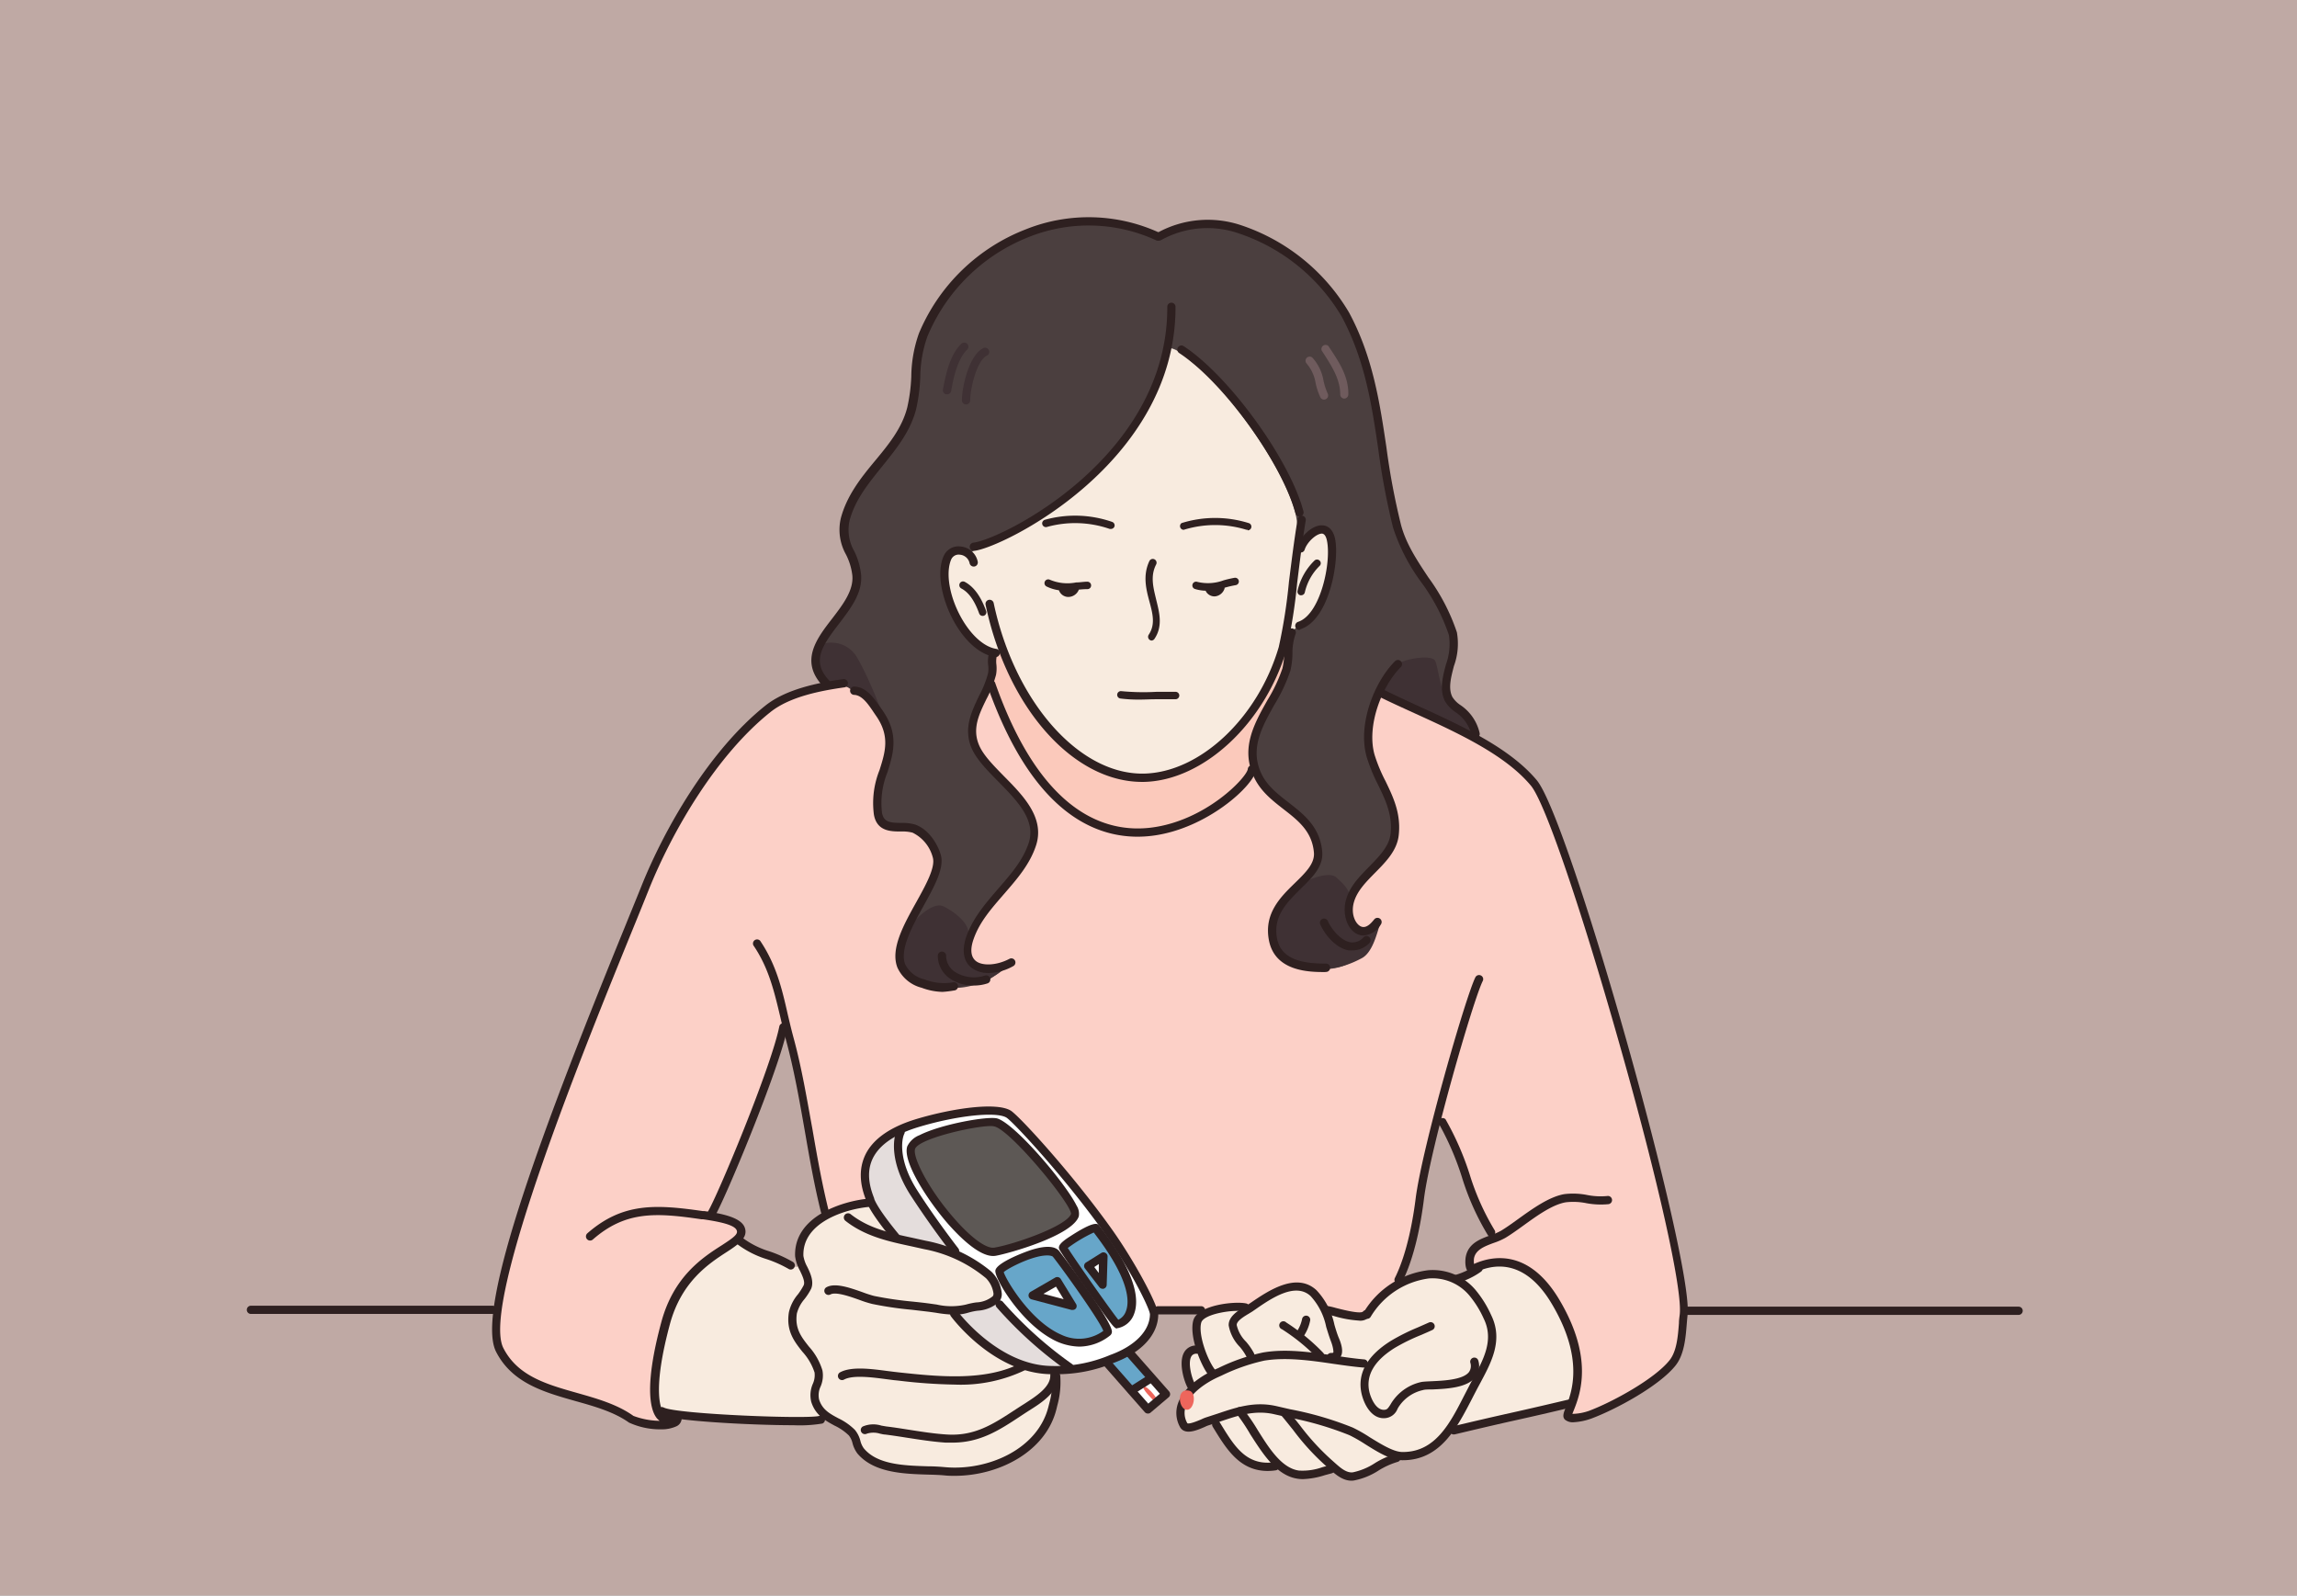 <svg id="Layer_1" data-name="Layer 1" xmlns="http://www.w3.org/2000/svg" viewBox="0 0 340.43 236.48"><rect x="0" y="0" width="340.43" height="236.48" fill="#808080" stroke="none"/><defs><style>.cls-1{opacity:0.51;}.cls-2{fill:#fcd0c7;}.cls-10,.cls-11,.cls-2,.cls-3,.cls-4,.cls-5,.cls-6,.cls-7,.cls-8,.cls-9{fill-rule:evenodd;}.cls-3{fill:#fbc9bb;}.cls-4{fill:#f8ebdf;}.cls-5{fill:#4b3f3f;}.cls-13,.cls-6{fill:#3f3134;}.cls-7{fill:#fff;}.cls-8{fill:#e4dddc;}.cls-9{fill:#67a6c9;}.cls-10{fill:#ee665c;}.cls-11{fill:#5d5855;}.cls-12{fill:#2e2020;}.cls-14{fill:#6f5b5d;}</style></defs><g class="cls-1"><path class="cls-2" d="M-19.74-8.23H347.34V236.48H-19.74Z"/></g><path class="cls-3" d="M132.66,183.58a20.71,20.71,0,0,1-3.25-1c-.89-.3-3.58-.93-4-2s2.84-2.15,3.61-2.18c.38,0,1.64,2.47,2,2.87S133,183.64,132.66,183.58Z"/><path class="cls-2" d="M97.77,127.29c3.17-8,10.5-17.68,16.39-22.32,2.09-1.66,4.83-2.69,9.06-3.44,14.2-2.51,26.85-10.18,44.36-10.18,12.7,0,25.71,6.3,37.25,11.36,10.32,4.53,20.6,10.35,22.92,14,4.1,6.5,13,39.23,14.67,44.42.92,2.93,2.91,10.71,4.72,19,1,4.42,2.32,9,2.46,13s-.35,6.42-1.85,9.08c-.67,1.19-5.19,4.17-8.81,6.06a17.3,17.3,0,0,1-5.51,2.07c-.62,0-1.7-.29-.67-2.4,3.31-6.79-13.92-19.72-14.6-19.64s-.67-2.06.49-3.34c1-1.07,3.17-1.31,2.86-1.61-2.39-2.32-3.6-8.22-6-13.38-1.2-2.63-2.33-4-2.56-3.73-1.17,1.19-1.81,7.93-2.86,13.77a70.91,70.91,0,0,1-2.32,9.17,9.69,9.69,0,0,1-4.67,5.83c-2.94,1.34-10-1.57-10-1.57s-68,6.7-70.66-13.54c-.29-2.18-5.22-27.06-6.2-27.61-.67-.37-1.48,5.34-3.06,9.19-3.39,8.24-8.17,18.74-7.54,18.85,5.73.94,4.48,3.33,3.83,3.58-5.06,1.92-7.59,21.15-8.83,26.29-.28,1.17-5.85,1.42-6.77.6-2.22-2-7.06-3.34-8.59-3.81-4.83-1.49-8.44-2.38-10.9-6.1-2.81-4.26,2.29-20.76,8.37-36.93C88.91,147.56,96.08,131.54,97.77,127.29Z"/><path class="cls-2" d="M87.33,182.91c1.48-2.69,9.6-9.4,14-15.73s10.7-27.29,10.7-27.29a5.05,5.05,0,0,1,1.69,2.39c.41,1.46,1.3,3.95,1.72,5.71s.85,2.73.56,4.42a108.12,108.12,0,0,1-3.71,11.13c-.93,2.25-4.21,9.43-4.64,11.28s-1.48,5.81-2.7,5.54a66.07,66.07,0,0,0-7.46-1,24.13,24.13,0,0,0-6,1.25C90.34,181.09,85.84,185.6,87.33,182.91Z"/><path class="cls-2" d="M213.16,165.58s2.26-8.47,3-11.36,3-9.34,3-9.34a60.83,60.83,0,0,0,2.66,9.43c1.83,4.89,3.21,13.21,10.88,19.68,3.35,2.83,7.16,4.19,5.43,4a33.34,33.34,0,0,0-6.05-.3c-1.27.17-3.24,1.53-5,2.53s-3.77,2.63-4.81,3-1.51-.89-2.31-2.3a37.24,37.24,0,0,1-2.54-6.56,24.22,24.22,0,0,0-2-5.12C214.59,167.69,213.16,165.58,213.16,165.58Z"/><path class="cls-4" d="M97.11,207.89a34.07,34.07,0,0,1,2.83-14.75c2-4.3,4.68-6.82,6.89-7.95.74-.38,1.81-1.39,2.27-1.21,1.34.54,6.42,2.51,7.28,3.07,2,1.33,2.26.52,2.07-.43-.46-2.33,1-4.66,3.64-6.37a14.63,14.63,0,0,1,6.6-2.24c.95,0,.8.7,1.26,1.5a12.48,12.48,0,0,0,3.14,3.85c1.52,1.08,3.45,1.06,5.54,1.54a21.78,21.78,0,0,1,5.2,2.09c2.66,1.46,3.91,3,4.22,4.94.15.94-1.76,1.61-3.53,1.82-1.54.18-3-.12-3,.71,0,1.51,4.66,5.44,8.9,7.42,2.39,1.12,5,.37,5.73,1.29,1.23,1.48-.66,7.49-1.71,8.92a16.59,16.59,0,0,1-7.15,5.19c-3.88,1.18-7.24.71-9.63.7-3.81,0-8.69-1.48-9.23-2-1.86-1.78-1.61-2.9-2.32-3.73a7.37,7.37,0,0,0-4-2.06c-4.17,1.05-19.07,0-20.31-.21C99.28,209.59,97.27,209.38,97.11,207.89Z"/><path class="cls-4" d="M176.53,205.39c-.83-1.73-1.11-3.73-.57-4.88.42-.91,2.75.12,1.9-.89s-.46-3.05-.25-4c.12-.51,2.17-1.43,4.07-1.74,1.6-.26,3.07.08,3.39-.16,1.41-1,5.35-3.41,7.6-3.14,2.57.31,3.41,3.36,3.82,3.5a17.23,17.23,0,0,0,5.34.73c1.36,0,1.23-.78,1.79-1.69a15.56,15.56,0,0,1,2.65-2.58c1.17-1,4.54-1.45,5.55-1.72,2.69-.74,3.66.94,4.57.56s1.89-1.47,3-1.77c1.93-.52,5.22-1,7.46.84,4.06,3.29,6.78,10.3,6.78,11.24,0,1.24.52,7.42-.73,8.14s-3.64.91-5.83,1.37c-3.75.79-7.88,1.74-11.33,2.76-1.46.44-2.41,1.77-3.43,2.42a9,9,0,0,1-5.08,1.63c-.9,0-3.85,2.28-6.53,2.74-1.32.22-2.86-1.47-3.49-1.21a9.45,9.45,0,0,1-4.47.85c-1.62-.21-3.18-1.35-3.53-1.31-1.49.18-3.74.43-5.45-1.14-1.5-1.38-2.81-5.14-4.1-5.53-.76-.24-3.27,1.6-3.83,1.28-1-.53-1.28-1.89-.82-3.3S176.65,205.64,176.53,205.39Z"/><path class="cls-5" d="M134.92,61.19a30.76,30.76,0,0,0,.74-4.3c.19-2.68.13-5.68.87-7a42.09,42.09,0,0,1,4.8-7.37,28.77,28.77,0,0,1,13.9-9,26.68,26.68,0,0,1,11.64-.2c1.81.37,3.16,1.68,5,1.68,1.6,0,2.3-1,3.77-1.4a18.53,18.53,0,0,1,6.69-.06c4.71.72,9.89,4.34,13.24,7.76,6,6.1,8.58,18.09,9.51,26.37a56.46,56.46,0,0,0,2.18,11,31.53,31.53,0,0,0,1.55,3.56c1.91,4.2,5.78,8.91,6.64,11.42.66,1.9-.63,5.19-.89,7.61-.15,1.46,0,2.7.48,3a8.08,8.08,0,0,1,3.06,3.12c.23.54.7,1,.32,1.74-.15.28-1.47-.73-3.38-1.7-4-2-10.14-5.08-10.59-4.5-1.06,1.36-1.59,4.19-1.57,6.44a10.7,10.7,0,0,0,1.07,4.89c1.71,3.11,3.3,5.83,2.81,9.66-.29,2.31-2.54,4.27-4.33,6.24a9.89,9.89,0,0,0-2.36,3.86c-.44,1.73.23,3.46,1.32,4s2.92-1.54,2.81-1.21c-1.53,4.61-3.88,6.66-7.75,6.84a8.71,8.71,0,0,1-6.75-2,6.23,6.23,0,0,1-.23-6.77c1-1.88,3.59-3.91,5-6a4.26,4.26,0,0,0,.94-2.91,9.27,9.27,0,0,0-2.06-4.07c-1.78-2.1-4.19-3.28-6-5.46a8.6,8.6,0,0,1-1.67-5.53c.25-3.06,4.26-10,4.53-10.45,1.28-2.1,1.1-5.79.44-6.5-14.75-16-44.64-2.31-43.5,2.74a8.87,8.87,0,0,1-.75,5.08c-.75,1.52-2.32,5.37-2.39,7a7.87,7.87,0,0,0,1.72,3.86c2.53,2.13,5,5.6,6,6.5,3.32,3,.67,8.16-.5,9.8-2.3,3.22-5.16,5.72-6.81,8.46-.85,1.4-1.49,5.44.36,5.89,3.33.81,5.87-1.46,4.93-.49-2.5,2.59-6.35,3.9-8.85,3.56-.85-.12-5.94.37-7.19-3.63-.72-2.32.46-5,2.12-7.66,1.54-2.49,3.55-4.9,3.16-8.06-.28-2.34-2.75-4.3-4.2-4.12-.44,0-3.57.6-4.48-2-1.11-3.2,1.94-7.54,1.52-11.54-.34-3.36-4.21-6.68-4.48-6.84-2-1.21-3.54-.68-4.66-1.31-.68-.38-2.5-2-1.84-4.1.77-2.41,2.56-4.19,4.09-6.25a22.21,22.21,0,0,0,2.09-3.69c.53-2.72-1.36-5.86-1.91-8.21-.26-1.11.52-4,2.41-7,1.73-2.72,3.29-3.83,4.9-6A23.63,23.63,0,0,0,134.92,61.19Z"/><path class="cls-6" d="M121.59,95.54A4.43,4.43,0,0,1,127,97.39a41.76,41.76,0,0,1,1.88,3.75c1.24,2.72,2.16,5.25,1.47,4.44a13.38,13.38,0,0,0-3.61-3.09c-.9-.34-1.16-1-2.4-.9a2.34,2.34,0,0,1-2.62-1.28C121.12,99.19,120.35,96.14,121.59,95.54Z"/><path class="cls-6" d="M149.58,143a37.15,37.15,0,0,1-3.2,2.29,21.18,21.18,0,0,1-5.46,1.11,10.7,10.7,0,0,1-4.46-.79c-1.13-.66-2.06-.66-2.56-2a6,6,0,0,1-.08-4.7c.77-1.68,4.17-5.54,6.07-4.56s3.7,2.56,3.64,4-.34,3.24.22,3.82,1,1.56,2.74,1.35S149.58,143,149.58,143Z"/><path class="cls-6" d="M204.31,102.63a33.32,33.32,0,0,1,2.8-4.16c.85-.81,5.18-1.55,5.61-.5s.71,4,1.55,5.18a14,14,0,0,0,2.35,2.57,6.76,6.76,0,0,1,1.86,2.4c.5,1,.49,1.79-.71.86s-4.39-2-5.79-3a28.11,28.11,0,0,0-4.47-2C206.59,103.53,204.31,102.63,204.31,102.63Z"/><path class="cls-6" d="M196.34,143.47a18.78,18.78,0,0,1-3.15-.25c-1.06-.25-2.94-.58-3.59-2.14a9.63,9.63,0,0,1-1.11-2.45,8.27,8.27,0,0,1,.64-3.71c.29-.83,1.7-2.07,2.86-3.26s4.93-2.61,6-1.67,2.22,2,2.14,3.48-.76,2.57.47,3.48,1.42,1.41,2.25.8,2-1.74,1.6-.55-1.05,4-2.65,4.82C198.33,143.87,196.34,143.47,196.34,143.47Z"/><path class="cls-4" d="M139.82,85.4c0-1.67.88-4.74,3.28-3.67,1.23.55,1.09-.52,2.9-1.31a42.45,42.45,0,0,0,6.4-2.93c3.42-1.89,8.29-5,10.7-8.26,2.83-3.76,6-7.76,7.6-11.25s1.82-6.47,2.3-6.45c1.65.08,2.83,1.52,4.19,2.56,4.24,3.2,12.94,14.64,14.81,22a15.19,15.19,0,0,1,.34,4.1c0,1.25,3.22-1.93,4-1.77,1.05.21,1.18,1.95,1.18,4.12,0,3.81-1.6,8-5,10.25-.76.49-1.44.79-1.77,3-.06.4.69,1.52.18,3.08-1,2.93-4,6.95-4.93,10.4-.63,2.38-.22,4.42-.5,5-.87,2-3.31,4.29-5.88,5.82a25.94,25.94,0,0,1-10.46,3.39,18.63,18.63,0,0,1-11.22-4c-4.3-3.49-7.7-9.46-9.6-14.37-.37-1-1.59-2.63-1.5-3.6a19.68,19.68,0,0,1,.49-2.6c.24-1,0-2.25-.41-2.41C142.19,94.88,139.82,89.45,139.82,85.4Z"/><path class="cls-3" d="M146.73,101.24a15.4,15.4,0,0,0,.44-2.95,8.92,8.92,0,0,1,.09-1.87l1.43,0s.9,2.41,1.57,3.67,2.14,3.71,3.39,5.63a16.18,16.18,0,0,0,4.11,4.74c2.15,1.69,3.49,2.86,5.77,3.62s4.74,1.47,6.57,1.16a30.2,30.2,0,0,0,6.17-1.84,23,23,0,0,0,5.18-3.57,44.54,44.54,0,0,0,4.88-5.63,22.51,22.51,0,0,0,3.26-5.9c.8-2.37,1.47-4.83,1.47-3.44a18.7,18.7,0,0,1-.71,4.87,46.48,46.48,0,0,1-2.46,5,17,17,0,0,0-1.7,4.21,11.55,11.55,0,0,0-.49,4,4,4,0,0,1-1.25,3.09,27.77,27.77,0,0,1-5.77,4.65,38.81,38.81,0,0,1-5.76,2.36,15.94,15.94,0,0,1-6,.5c-1.48-.27-5.46-1.52-6.84-2.55s-4.52-3.44-5.68-5.14a44.31,44.31,0,0,1-3.89-6.21c-1-2.19-2.5-5-2.86-6.17A12.78,12.78,0,0,0,146.73,101.24Z"/><path class="cls-7" d="M141.75,186s-3.54-5.1-5-7.38-2.62-3.78-3.19-5.73-.85-3.38-.31-4.58,1.84-1.43,2.72-1.72a58.22,58.22,0,0,1,6.63-1.92,29,29,0,0,1,5.82,0c1.18.13,1.69.52,2.76,1.78s4.91,5.48,7,8,5.81,6.89,7.44,9.71,4.31,7.69,4.86,9a4.23,4.23,0,0,1-.16,4,9.71,9.71,0,0,1-3.44,3.17,26.61,26.61,0,0,1-5.52,2.08c-1.26.26-2.06.88-3.43-.22s-3.81-3-5.82-4.9-4.54-4.67-4.54-4.67.8-.26.35-1.31-.6-2-1.42-2.75a15.73,15.73,0,0,0-2.38-1.48A11.66,11.66,0,0,0,141.75,186Z"/><path class="cls-8" d="M133,183.56A26,26,0,0,1,130,179.8a15.89,15.89,0,0,1-2-4.62c-.09-1.05-.3-2.78.43-3.82a23.83,23.83,0,0,1,2.56-2.62c1.06-1.13,3.24-2.28,2.7-1.44a7.66,7.66,0,0,0-.64,3.27,8.68,8.68,0,0,0,.72,3.29,34.63,34.63,0,0,0,2.17,3.87c1,1.44,5.92,8.25,5.92,8.25s-2.27-1-3.49-1.32S133,183.56,133,183.56Z"/><path class="cls-8" d="M141.5,194.41l3.46-.88c1-.26,2-1.26,2.92-.4s2.38,2.66,3.58,3.69,2.31,2.36,3.76,3.43,4.31,2.5,3.47,2.55-1.36.12-2.88.16a11.58,11.58,0,0,1-4.25-.58,20.1,20.1,0,0,1-3.73-1.95,31.56,31.56,0,0,1-4.5-3.61A25.77,25.77,0,0,1,141.5,194.41Z"/><path class="cls-9" d="M164.26,197.44a5,5,0,0,1-1.73,1,6.84,6.84,0,0,1-3.8.43,7.18,7.18,0,0,1-3.82-1.7,20.13,20.13,0,0,1-3.8-3.87,35.47,35.47,0,0,1-2.4-3.62c-.56-1.16-.43-1.72.43-2.18a32.38,32.38,0,0,1,4.76-2c1.14-.27,1.83-.52,2.56.07a7.1,7.1,0,0,1,1.89,2.53,37.68,37.68,0,0,0,3.11,4.29A27.7,27.7,0,0,1,164.26,197.44Z"/><path class="cls-9" d="M165.59,196.48s-4.63-6.17-5.49-7.39-2.62-4.31-2.62-4.31a7.1,7.1,0,0,1,1.71-1.28c.83-.37,3-1.62,3-1.62a5.17,5.17,0,0,1,1.51,1.63,26.6,26.6,0,0,1,2.65,4.26,22.38,22.38,0,0,1,1.29,3.39c.26,1.3.62,2.09.15,3A11.53,11.53,0,0,1,165.59,196.48Z"/><path class="cls-7" d="M153.35,192l3.4-2.23,2.27,3.77Z"/><path class="cls-7" d="M163.36,190.45l-2.29-3.07,2.55-1.41Z"/><path class="cls-9" d="M167.3,205.48l-3.5-3.77,3.37-1.61,3.53,4L168.09,206Z"/><path class="cls-7" d="M170,208.88l-2.32-2.82,2.8-1.95,2.3,2.49Z"/><path class="cls-10" d="M171,207.63c-.12-.23-2-1.93-1.44-2.15.32-.14,2,1.62,1.94,2.13C171.43,207.85,171,207.81,171,207.63Z"/><path class="cls-11" d="M147.18,185.52a6.05,6.05,0,0,1-2.61-1.11,20.19,20.19,0,0,1-3.76-3.61,36.14,36.14,0,0,1-3.76-5.26c-.85-1.66-1.86-3.06-2-4.41s.1-1.81,1.41-2.36,4.56-1.46,6.06-2a26.51,26.51,0,0,1,4.77-.7A22.67,22.67,0,0,1,150,168c1,.85,2.75,3.31,4.21,4.81a40.8,40.8,0,0,1,3.91,5c.8,1.2,1.8,2.5,1,2.95s-2.51,1.61-3.76,2.16a53.31,53.31,0,0,1-5,2Z"/><path class="cls-12" d="M170.7,94.93a.54.54,0,0,1-.31-.1.56.56,0,0,1-.14-.77c1-1.5.6-3.08.1-4.92s-1-3.89,0-6a.55.55,0,0,1,1,.51c-.89,1.72-.43,3.41,0,5.2s1.06,3.9-.25,5.83A.57.57,0,0,1,170.7,94.93Z"/><path class="cls-12" d="M169.27,115.88c-10.25,0-20-11-23.2-26.26a.61.61,0,0,1,.47-.72.62.62,0,0,1,.73.47c3.06,14.48,12.49,25.28,22,25.28h.25c8.31-.16,16.91-8.23,20-18.76a79.69,79.69,0,0,0,1.51-9.66c.39-3.09.78-6.27,1.28-9.25a.61.61,0,1,1,1.2.2c-.49,2.95-.88,6.13-1.26,9.2a78.4,78.4,0,0,1-1.56,9.86c-3.25,11-12.35,19.46-21.17,19.64Z"/><path class="cls-12" d="M164.64,78.39l-.17,0a15.64,15.64,0,0,0-9.32-.29.55.55,0,0,1-.28-1.07,16.74,16.74,0,0,1,9.94.31.55.55,0,0,1,.36.69A.56.56,0,0,1,164.64,78.39Z"/><path class="cls-12" d="M184.91,78.52l-.16,0a15.76,15.76,0,0,0-9.32,0,.55.55,0,0,1-.31-1,16.69,16.69,0,0,1,9.94,0,.55.55,0,0,1-.15,1.08Z"/><path class="cls-13" d="M140.35,58.44h-.11a.61.61,0,0,1-.49-.71c.47-2.6,1.12-5.22,2.72-6.78a.62.62,0,0,1,.87,0,.6.6,0,0,1,0,.86c-1.54,1.51-2.08,4.51-2.37,6.13A.61.61,0,0,1,140.35,58.44Z"/><path class="cls-13" d="M143.17,59.94h0a.63.63,0,0,1-.61-.62c0-1.83,1-6.66,3.18-7.73a.61.61,0,0,1,.81.29.62.62,0,0,1-.28.82c-1.48.71-2.46,4.76-2.48,6.63A.62.62,0,0,1,143.17,59.94Z"/><path class="cls-14" d="M196.23,59.22a.6.6,0,0,1-.55-.35,9.85,9.85,0,0,1-.7-2.11,5.83,5.83,0,0,0-1.32-2.87.61.61,0,0,1,.88-.85,6.75,6.75,0,0,1,1.62,3.42,9.86,9.86,0,0,0,.62,1.88.61.61,0,0,1-.29.82A.58.58,0,0,1,196.23,59.22Z"/><path class="cls-14" d="M199.24,59.07h0a.61.61,0,0,1-.61-.62c0-2.22-1.22-4.12-2.42-6l-.32-.49a.61.61,0,0,1,1-.66l.32.48c1.3,2,2.65,4,2.62,6.65A.62.62,0,0,1,199.24,59.07Z"/><path class="cls-12" d="M192.57,93.36a.61.61,0,0,1-.58-.42.62.62,0,0,1,.39-.78c3.33-1.09,4.94-8.79,4.29-12-.14-.7-.4-1.06-.75-1.08-.83,0-2.2,1.25-2.56,2.38a.6.6,0,0,1-.77.39.61.61,0,0,1-.4-.77c.5-1.52,2.29-3.31,3.79-3.22.56,0,1.54.34,1.89,2,.67,3.27-.86,12-5.11,13.38A.63.63,0,0,1,192.57,93.36Z"/><path class="cls-12" d="M147.59,97.37h-.09c-2.21-.33-4.45-2.26-6.14-5.3-1.59-2.88-2.68-7-1.51-9.65A2.39,2.39,0,0,1,142.43,81a2.82,2.82,0,0,1,2.48,2.25.61.61,0,0,1-.5.71.62.62,0,0,1-.71-.5,1.6,1.6,0,0,0-1.42-1.25,1.21,1.21,0,0,0-1.31.71c-.85,2-.25,5.48,1.46,8.57,1.48,2.66,3.44,4.41,5.25,4.68a.61.61,0,0,1-.09,1.21Z"/><path class="cls-12" d="M144.33,81.64a.61.61,0,0,1-.61-.55.62.62,0,0,1,.55-.67C148.22,80,173.08,67.9,173,45.47a.61.61,0,0,1,.61-.61h0a.61.61,0,0,1,.61.61c.06,23.21-25.76,35.76-29.86,36.17Z"/><path class="cls-12" d="M192.59,76.55a.61.61,0,0,1-.59-.45c-2-7.48-10.68-19.48-17.24-23.78a.61.61,0,0,1-.17-.85.6.6,0,0,1,.84-.17c6.75,4.43,15.71,16.78,17.75,24.48a.61.61,0,0,1-.43.75A.44.44,0,0,1,192.59,76.55Z"/><path class="cls-12" d="M157.9,87.53a6,6,0,0,1-2.79-.61.55.55,0,0,1,.49-1,6.66,6.66,0,0,0,3.88.4c.55,0,1.11-.11,1.68-.11a.55.55,0,0,1,.55.55.54.54,0,0,1-.55.55c-.51,0-1,.05-1.57.1A15.81,15.81,0,0,1,157.9,87.53Z"/><path class="cls-12" d="M158.33,88.47h0a1.48,1.48,0,0,1-1.33-.85.55.55,0,1,1,1-.49.37.37,0,0,0,.34.24h0a.58.58,0,0,0,.49-.33.55.55,0,0,1,1,.49A1.69,1.69,0,0,1,158.33,88.47Z"/><path class="cls-12" d="M178.81,87.55a5.93,5.93,0,0,1-1.71-.26.55.55,0,0,1-.36-.69.55.55,0,0,1,.69-.37,6.64,6.64,0,0,0,3.9-.22,16.37,16.37,0,0,1,1.64-.38.55.55,0,1,1,.17,1.09,14.6,14.6,0,0,0-1.53.35A10.73,10.73,0,0,1,178.81,87.55Z"/><path class="cls-12" d="M180,88.39a1.48,1.48,0,0,1-1.22-.65.55.55,0,0,1,.9-.64.35.35,0,0,0,.37.18.56.56,0,0,0,.44-.4.55.55,0,0,1,1,.33,1.67,1.67,0,0,1-1.31,1.16Z"/><path class="cls-12" d="M192.84,88.22h-.12a.56.56,0,0,1-.42-.66,9.1,9.1,0,0,1,2.5-4.47.54.54,0,0,1,.78,0,.53.53,0,0,1,0,.77,8,8,0,0,0-2.2,3.94A.55.55,0,0,1,192.84,88.22Z"/><path class="cls-12" d="M145.63,91.28a.55.55,0,0,1-.51-.36c-.73-2-1.57-3.14-2.65-3.71a.56.56,0,0,1-.23-.75.55.55,0,0,1,.74-.23c1.76.94,2.65,2.91,3.17,4.31a.55.55,0,0,1-.33.71A.58.58,0,0,1,145.63,91.28Z"/><path class="cls-12" d="M98,211.83a11.08,11.08,0,0,1-4.78-1c-2.23-1.59-5.14-2.41-8-3.21-4.59-1.3-9.34-2.65-11.7-7.29-3.22-6.33,7.32-34.1,19.18-63.18.91-2.25,1.71-4.19,2.33-5.74,3.45-8.64,10.11-20.23,18.42-26.85,3.08-2.45,7.8-3.38,11.57-3.92a.62.62,0,0,1,.18,1.22c-3.62.51-8.14,1.39-11,3.66-8.12,6.47-14.65,17.85-18.05,26.34-.62,1.55-1.41,3.5-2.33,5.75-6.77,16.6-22.63,55.47-19.22,62.17,2.12,4.16,6.41,5.38,10.94,6.66,2.92.83,5.94,1.68,8.34,3.4a11.47,11.47,0,0,0,3.89.73,2.21,2.21,0,0,1-.59-.62c-.78-1.18-1.71-4.59.83-14,1.83-6.79,6.11-9.58,9-11.42,1.72-1.12,2.4-1.63,2.18-2.18s-1.21-1.11-5-1.65l-.23,0c-6.77-1-11.24-1.25-16.1,3a.61.61,0,0,1-.81-.92c5.25-4.59,10.17-4.29,17.08-3.3l.23,0c2.64.37,5.43.94,6,2.41s-.82,2.47-2.64,3.65c-2.68,1.74-6.73,4.38-8.44,10.72-2.58,9.58-1.4,12.4-1,13,.14.22.27.3.34.31h1c1,0,1,0,1.23.17a.62.62,0,0,1,.18.44,1.32,1.32,0,0,1-.8,1.21A5.25,5.25,0,0,1,98,211.83Z"/><path class="cls-12" d="M105.41,180.55a.68.68,0,0,1-.33-.09.62.62,0,0,1-.19-.85c1.37-2.19,9.38-21.35,10.61-27.49a.61.61,0,1,1,1.2.24c-1.24,6.23-9.38,25.68-10.77,27.9A.61.61,0,0,1,105.41,180.55Z"/><path class="cls-12" d="M233.22,210.78a1.82,1.82,0,0,1-1.28-.38c-.43-.43-.21-1,.12-1.82.85-2.14,2.83-7.17-2.13-15.44-4.11-6.84-8.89-5.76-11.38-4.5a.7.7,0,0,1-.78,0c-.86-.57-.54-2.39-.53-2.41.39-2,2.2-2.62,3.65-3.16a9.26,9.26,0,0,0,1.57-.67c.76-.46,1.62-1.07,2.53-1.73,2.17-1.56,4.62-3.32,6.87-3.7a10.75,10.75,0,0,1,3.36.13,10.2,10.2,0,0,0,3,.15.61.61,0,1,1,.17,1.21,11.7,11.7,0,0,1-3.31-.15,9.71,9.71,0,0,0-3-.13c-2,.33-4.3,2-6.36,3.49-.93.67-1.81,1.3-2.61,1.78a10.17,10.17,0,0,1-1.78.77c-1.34.5-2.62,1-2.87,2.25a3,3,0,0,0,0,.85c2.54-1.15,8-2.38,12.56,5.16,5.28,8.79,3.14,14.21,2.23,16.52-.08.19-.16.39-.21.54a7.88,7.88,0,0,0,2.46-.45c3.47-1.3,9.72-4.72,11.93-7.49,1.07-1.33,1.25-3.54,1.4-5.5,0-.46.07-.9.12-1.31.41-3.69-3.2-19.89-9-40.29-5.67-20-11-35.65-13.08-38.09-3.86-4.62-11-7.87-17.3-10.74-1.82-.83-3.54-1.61-5.09-2.38a.61.61,0,0,1,.55-1.1c1.53.77,3.24,1.54,5,2.37,6.42,2.92,13.69,6.23,17.73,11.07,4.88,5.85,23.26,71.07,22.35,79.29-.05.4-.08.83-.12,1.28-.16,2-.36,4.54-1.66,6.17-2.38,3-8.77,6.48-12.47,7.86A9.35,9.35,0,0,1,233.22,210.78ZM218.5,187.7Z"/><path class="cls-12" d="M221,183.29a.6.6,0,0,1-.51-.27,38.12,38.12,0,0,1-3.83-8.58,41.92,41.92,0,0,0-3.43-7.93.61.61,0,0,1,1-.64A42.66,42.66,0,0,1,217.8,174a36.94,36.94,0,0,0,3.7,8.3.61.61,0,0,1-.51.95Z"/><path class="cls-12" d="M122.27,180.14a.62.62,0,0,1-.59-.46c-1-4-1.71-8.09-2.4-12.06-.79-4.49-1.6-9.13-2.81-13.57-.32-1.17-.59-2.32-.85-3.44-.87-3.65-1.68-7.1-3.87-10.37a.61.61,0,1,1,1-.68c2.3,3.46,3.15,7,4,10.77.26,1.1.53,2.25.84,3.4,1.23,4.49,2,9.16,2.83,13.68.69,4,1.4,8,2.39,12a.61.61,0,0,1-.45.74Z"/><path class="cls-12" d="M207.28,190.29a.72.72,0,0,1-.28-.07.61.61,0,0,1-.27-.82c1.87-3.74,2.74-9,3.09-11.87,1-7.61,7.4-29.81,8.84-32.69a.61.61,0,0,1,.82-.27.6.6,0,0,1,.27.82c-1.42,2.84-7.77,24.76-8.71,32.29-.44,3.55-1.36,8.56-3.21,12.27A.63.63,0,0,1,207.28,190.29Z"/><path class="cls-12" d="M117.19,188.15a.58.58,0,0,1-.33-.1,17.55,17.55,0,0,0-3.23-1.44,14.28,14.28,0,0,1-4.49-2.32.61.61,0,1,1,.82-.91,13.07,13.07,0,0,0,4.1,2.08,19,19,0,0,1,3.45,1.56.61.61,0,0,1,.2.84A.61.61,0,0,1,117.19,188.15Z"/><path class="cls-12" d="M117.6,211.22c-6.49,0-18.06-.65-19.79-1.53a.61.61,0,0,1-.26-.83.6.6,0,0,1,.82-.26c2,1,21.71,1.75,23.07,1.23a.61.61,0,0,1,.44,1.14A20.26,20.26,0,0,1,117.6,211.22Z"/><path class="cls-12" d="M141.52,218.72c-.51,0-1,0-1.52-.06-.75-.07-1.59-.1-2.49-.12-3.58-.11-8-.25-10.43-3.12a4.37,4.37,0,0,1-.73-1.53,3,3,0,0,0-.54-1.15,7.9,7.9,0,0,0-2.12-1.46c-1.33-.72-2.84-1.53-3.46-3.53a4.19,4.19,0,0,1,.23-2.65,3.12,3.12,0,0,0,.26-1.7,8.36,8.36,0,0,0-1.8-3.07c-1.2-1.52-2.44-3.08-2-5.85a6.21,6.21,0,0,1,1.34-2.66,9.49,9.49,0,0,0,.85-1.34c.23-.51-.17-1.37-.57-2.2a6,6,0,0,1-.7-2.11c-.21-5.91,7-8.15,10.79-8.52a.61.61,0,0,1,.67.55.62.62,0,0,1-.55.67c-3.43.33-9.86,2.26-9.68,7.26a5,5,0,0,0,.58,1.63c.49,1,1,2.2.57,3.23a9.09,9.09,0,0,1-1,1.55,5.34,5.34,0,0,0-1.12,2.12c-.32,2.24.66,3.48,1.79,4.91a9.27,9.27,0,0,1,2,3.53,4.11,4.11,0,0,1-.27,2.38,3,3,0,0,0-.23,1.91c.47,1.52,1.58,2.12,2.87,2.81a8.91,8.91,0,0,1,2.44,1.71,4.15,4.15,0,0,1,.81,1.61,3.24,3.24,0,0,0,.5,1.11c2,2.45,6,2.57,9.52,2.68.92,0,1.79.06,2.57.13,6.33.56,13.79-2.68,15.31-9.07l.11-.43a12,12,0,0,0,.4-4,.61.61,0,0,1,1.22,0,12.88,12.88,0,0,1-.44,4.36l-.1.42C155.06,215.17,148,218.72,141.52,218.72Z"/><path class="cls-12" d="M141.5,194.84a19,19,0,0,1-2.81-.29l-1-.14-2.56-.3a52.25,52.25,0,0,1-5.85-.86,16.13,16.13,0,0,1-1.82-.57c-1.42-.51-3.58-1.28-4.38-.84a.62.62,0,0,1-.83-.24.6.6,0,0,1,.24-.83c1.28-.7,3.46.07,5.38.75a17.07,17.07,0,0,0,1.67.54,53.22,53.22,0,0,0,5.72.84c.86.09,1.72.18,2.58.3l1,.14a9.71,9.71,0,0,0,4.32,0,10.86,10.86,0,0,1,1.52-.32,4.09,4.09,0,0,0,2.45-.91.61.61,0,0,0,.11-.42,4,4,0,0,0-1.11-2.26,20.17,20.17,0,0,0-9.15-4.3l-1.89-.42c-3.37-.72-6.85-1.47-9.78-3.77a.61.61,0,1,1,.76-1c2.71,2.13,5.9,2.81,9.27,3.53l1.91.42a21.42,21.42,0,0,1,9.68,4.57,5.21,5.21,0,0,1,1.53,3.15A1.72,1.72,0,0,1,148,193a5.22,5.22,0,0,1-3.12,1.25,9.07,9.07,0,0,0-1.34.28A7,7,0,0,1,141.5,194.84Z"/><path class="cls-12" d="M141.53,205.2a79.79,79.79,0,0,1-8.45-.6l-.61-.06-1.24-.16c-1.92-.25-4.82-.64-6.14.08a.61.61,0,0,1-.58-1.08c1.67-.91,4.68-.5,6.89-.21l1.2.15.61.07c5.8.62,13,1.39,18.28-1.48a.6.6,0,0,1,.83.24.61.61,0,0,1-.24.83A22,22,0,0,1,141.53,205.2Z"/><path class="cls-12" d="M141.15,213.8l-1,0c-1.89-.13-3.82-.43-5.69-.72-1.08-.17-2.19-.34-3.28-.48-.25,0-.51-.08-.77-.13a3.24,3.24,0,0,0-1.93,0,.62.62,0,0,1-.83-.24.6.6,0,0,1,.24-.83,4,4,0,0,1,2.74-.12l.7.12c1.11.13,2.23.31,3.32.48,1.84.29,3.74.59,5.58.71,4.2.29,6.91-1.49,10.34-3.74l.74-.48.57-.36c1.53-1,3.85-2.42,3.78-4.21a.61.61,0,0,1,.59-.63.59.59,0,0,1,.64.58c.09,2.5-2.59,4.18-4.36,5.29l-.56.36-.73.48C148.05,212,145.23,213.8,141.15,213.8Z"/><path class="cls-12" d="M215.83,190.16a.61.61,0,0,1-.14-1.21,9.93,9.93,0,0,0,3.1-1.49.62.62,0,0,1,.85.18.6.6,0,0,1-.17.84,11.21,11.21,0,0,1-3.49,1.66A.39.39,0,0,1,215.83,190.16Z"/><path class="cls-12" d="M215.45,212.59a.62.62,0,0,1-.6-.47.61.61,0,0,1,.45-.73c2.88-.69,5.8-1.37,8.63-2s5.77-1.32,8.65-2a.62.62,0,0,1,.74.46.6.6,0,0,1-.46.73c-2.88.7-5.82,1.37-8.66,2s-5.74,1.32-8.61,2Z"/><path class="cls-12" d="M207.9,216.41h-.09c-1.69,0-3.7-1.26-5.47-2.37A22.13,22.13,0,0,0,200,212.7a47.88,47.88,0,0,0-9.07-2.64l-2.05-.46c-2.86-.67-5.36.17-8,1.06l-1.74.57a3.32,3.32,0,0,0-.56.23c-1.13.49-3,1.33-3.71,0a4.28,4.28,0,0,1-.28-3.49c1-2.84,4.53-4.59,5.59-5.06l.36-.15a28.49,28.49,0,0,1,6.61-2.31c3.39-.6,7.07-.06,10.62.45,1.52.23,2.95.44,4.35.56a.61.61,0,1,1-.11,1.21c-1.43-.12-2.88-.33-4.42-.55-3.45-.51-7-1-10.23-.47a28.55,28.55,0,0,0-6.33,2.22l-.36.16c-1.94.86-4.26,2.45-4.92,4.34a3,3,0,0,0,.21,2.53c0,.07.3.23,2.13-.57a5,5,0,0,1,.69-.28l1.72-.56c2.82-.95,5.48-1.83,8.68-1.1l2,.46a49.3,49.3,0,0,1,9.31,2.72A21.7,21.7,0,0,1,203,213c1.64,1,3.5,2.18,4.84,2.19h.08c4.83,0,7-4.29,9.12-8.44l.87-1.68c.14-.26.28-.52.43-.78,1.52-2.81,3.1-5.7,1.57-8.84a14.85,14.85,0,0,0-2-3.28,7.12,7.12,0,0,0-6.16-2.7,11.88,11.88,0,0,0-8.61,5.69.61.61,0,0,1-.84.2.62.62,0,0,1-.21-.84,13,13,0,0,1,9.57-6.27,8.3,8.3,0,0,1,7.19,3.13,16.16,16.16,0,0,1,2.16,3.54c1.81,3.7,0,7-1.6,10l-.42.78c-.28.54-.57,1.09-.86,1.66C215.94,211.58,213.48,216.41,207.9,216.41Z"/><path class="cls-12" d="M205.14,210.18h-.08c-1.78,0-2.86-1.95-3.25-3.56-.71-3,.78-5.69,4.31-7.89a30.24,30.24,0,0,1,4-2l1.65-.73a.61.61,0,0,1,.51,1.11c-.54.25-1.1.49-1.67.74a28.51,28.51,0,0,0-3.88,1.9c-3.09,1.92-4.35,4.13-3.77,6.57.22.89.93,2.59,2.1,2.62.5,0,.61-.16,1-.76a6.4,6.4,0,0,1,.42-.65,7,7,0,0,1,4.19-2.72c.37-.06.91-.08,1.54-.11,1.73-.08,4.64-.21,5.51-1.37a1.56,1.56,0,0,0,.19-1.38.62.62,0,0,1,.46-.74.61.61,0,0,1,.73.46,2.72,2.72,0,0,1-.4,2.39c-1.22,1.62-4.23,1.76-6.44,1.86-.58,0-1.09,0-1.4.1a5.79,5.79,0,0,0-3.4,2.24,4,4,0,0,0-.34.54A2.16,2.16,0,0,1,205.14,210.18Z"/><path class="cls-12" d="M200.29,219.44c-1.35,0-2.44-1-3.34-1.79l-.43-.39a35.55,35.55,0,0,1-4.85-5.31c-.55-.68-1.09-1.37-1.67-2.06a.61.61,0,1,1,.93-.79c.59.7,1.14,1.4,1.69,2.09a35.58,35.58,0,0,0,4.69,5.14l.46.41c.83.74,1.76,1.59,2.74,1.46a9.52,9.52,0,0,0,3.24-1.35,12.2,12.2,0,0,1,3.08-1.38.61.61,0,1,1,.29,1.19,11.51,11.51,0,0,0-2.77,1.25,10.29,10.29,0,0,1-3.68,1.5A2.43,2.43,0,0,1,200.29,219.44Z"/><path class="cls-12" d="M193.11,219.21a5.39,5.39,0,0,1-.8-.06c-3.13-.46-5.16-3.71-7-6.57a27.84,27.84,0,0,0-2-3,.61.61,0,1,1,.93-.78,28.87,28.87,0,0,1,2.16,3.14c1.65,2.64,3.53,5.64,6.1,6a8.75,8.75,0,0,0,3.49-.5c.36-.1.72-.2,1.08-.28a.61.61,0,1,1,.29,1.19l-1,.27A11.9,11.9,0,0,1,193.11,219.21Z"/><path class="cls-12" d="M187.9,218c-4.16,0-6.13-3.23-8.05-6.36l-.12-.2a.61.61,0,1,1,1.05-.64l.12.2c2.06,3.37,3.83,6.28,8,5.7a.62.62,0,0,1,.69.52.61.61,0,0,1-.53.69A8.63,8.63,0,0,1,187.9,218Z"/><path class="cls-12" d="M197.26,201.73h0a.61.61,0,0,1-.61-.61.61.61,0,0,1,.61-.61h0c.2,0,.32,0,.35-.08s0-.73-.35-1.63c-.27-.71-.49-1.44-.71-2.15a9.52,9.52,0,0,0-2.31-4.57c-2.26-2.1-5.85.35-8.22,2l-.42.29-.54.33c-.67.4-1.8,1.07-1.77,1.68a5,5,0,0,0,1.38,2.46,9.25,9.25,0,0,1,1.19,1.73.61.61,0,1,1-1.11.52,8.11,8.11,0,0,0-1-1.48,6,6,0,0,1-1.65-3.18c-.05-1.34,1.41-2.21,2.37-2.78l.48-.3.42-.28c2.53-1.73,6.76-4.62,9.74-1.86a10.64,10.64,0,0,1,2.66,5.12c.2.69.41,1.39.67,2s.78,2,.22,2.77A1.52,1.52,0,0,1,197.26,201.73Z"/><path class="cls-12" d="M195.67,201.45a.6.6,0,0,1-.43-.18A28.86,28.86,0,0,0,190,197a.61.61,0,1,1,.64-1,30.18,30.18,0,0,1,5.44,4.46.62.62,0,0,1,0,.87A.6.6,0,0,1,195.67,201.45Z"/><path class="cls-12" d="M192.64,198.38a.54.54,0,0,1-.32-.09.62.62,0,0,1-.2-.84,5.22,5.22,0,0,0,.85-1.93.61.61,0,1,1,1.2.21,6.34,6.34,0,0,1-1,2.36A.62.62,0,0,1,192.64,198.38Z"/><path class="cls-12" d="M179.53,203.94a.6.6,0,0,1-.49-.24c-1.13-1.51-2.81-5.68-2.19-8s6.24-2.9,7.87-2.52a.62.62,0,0,1,.46.74.6.6,0,0,1-.73.45c-1.55-.36-6.07.34-6.42,1.65-.47,1.72.87,5.42,2,6.92a.61.61,0,0,1-.13.85A.54.54,0,0,1,179.53,203.94Z"/><path class="cls-12" d="M201.36,195.71a16.44,16.44,0,0,1-3.73-.69c-.44-.11-.82-.21-1-.25a.61.61,0,0,1-.49-.71.59.59,0,0,1,.7-.49,11.44,11.44,0,0,1,1.14.27c.87.22,3.51.91,4,.56a.6.6,0,0,1,.85-.11.62.62,0,0,1,.12.86A1.78,1.78,0,0,1,201.36,195.71Z"/><path class="cls-12" d="M176.56,206a.6.6,0,0,1-.53-.31c-.52-.92-1.42-3.74-.53-5.28a2,2,0,0,1,1.88-1,.61.61,0,1,1,0,1.22.82.82,0,0,0-.82.4c-.56,1,.1,3.29.53,4.05a.61.61,0,0,1-.23.84A.64.64,0,0,1,176.56,206Z"/><path class="cls-12" d="M156.36,203.66h-.57c-8.49-.09-14.62-8.26-14.88-8.61a.62.62,0,0,1,1-.73c.06.08,6,8,13.9,8.12a20.67,20.67,0,0,0,8.75-1.64c3.63-1.31,5.83-3.56,5.87-6,0-.83-3-6.85-6.71-12-6-8.44-13.61-16.59-14.56-17.17-1.52-.92-7.32-.31-12.92,1.37-3.57,1.06-5.88,2.63-6.88,4.66-1.17,2.39-.21,4.87.2,5.94l0,.07c.67,1.73,3.6,5.2,3.63,5.24a.61.61,0,0,1-.93.79c-.13-.15-3.1-3.67-3.84-5.59l0-.07c-.46-1.21-1.56-4-.16-6.92,1.15-2.35,3.72-4.13,7.63-5.3,5.31-1.58,11.78-2.51,13.9-1.23,1.21.73,9,9.2,14.93,17.5,3.53,4.95,7,11.51,6.94,12.78-.06,3-2.55,5.65-6.68,7.14A21.73,21.73,0,0,1,156.36,203.66Z"/><path class="cls-12" d="M158.56,203.29a.7.7,0,0,1-.34-.1,59.78,59.78,0,0,1-10.49-9.42.63.63,0,0,1,0-.87.62.62,0,0,1,.87,0,58.09,58.09,0,0,0,10.26,9.23.6.6,0,0,1,.17.84A.61.61,0,0,1,158.56,203.29Z"/><path class="cls-12" d="M141.55,186a.63.63,0,0,1-.49-.24c-2.77-3.61-5-6.9-6.21-8.78-2.94-4.67-2.54-8.25-1.92-9.49a.62.62,0,0,1,.82-.28.62.62,0,0,1,.27.83c-.41.82-.89,3.93,1.87,8.29,1.17,1.85,3.39,5.11,6.14,8.69a.61.61,0,0,1-.11.86A.63.63,0,0,1,141.55,186Z"/><path class="cls-12" d="M147.19,186.14c-2.21,0-5.13-3-6.73-4.81-2.93-3.38-6.73-9.16-6-11.43a3.33,3.33,0,0,1,1.83-1.67c3.19-1.63,10.26-2.88,11.55-2.46h0c2.7.89,10.1,9.61,11.72,12.91a2.21,2.21,0,0,1,.32,1.6c-1,2.88-10.46,5.51-12.31,5.83A2.34,2.34,0,0,1,147.19,186.14Zm-.32-19.26c-2.56,0-10.76,1.88-11.25,3.4-.39,1.21,2,5.95,5.76,10.25,2.52,2.9,4.81,4.58,6,4.37,2.95-.5,10.69-3.17,11.36-5,0-1.5-8.69-12.09-11.26-12.93h0A2.17,2.17,0,0,0,146.87,166.88Z"/><path class="cls-12" d="M160,199.57a8.62,8.62,0,0,1-4.24-1.21c-4.62-2.6-8.36-8.87-8.24-10.05h0c.12-1.17,4.41-2.8,5.55-3.14,2-.59,3.32-.5,3.93.26.08.1,8,10.49,7.79,12a.71.71,0,0,1-.28.5A7.41,7.41,0,0,1,160,199.57Zm-11.23-11c.39,1.21,4,7.3,8.55,9.25a6.1,6.1,0,0,0,6.2-.58c-.65-1.69-6.08-9.23-7.48-11,0,0-.21-.18-.77-.18C153.2,186,149.49,187.89,148.77,188.52Z"/><path class="cls-12" d="M165.55,196.89c-.39,0-.78-.48-4.35-5.56-1.85-2.63-3.89-5.59-4.19-6.15s.34-1.14,1.51-1.9c3.75-2.45,4.17-1.93,4.39-1.65,5.7,7.3,5.94,11.21,5.13,13.2a3.23,3.23,0,0,1-2.36,2h-.13Zm0-.62Zm-.08-.6Zm-7.23-10.74c1.19,1.89,6.36,9.24,7.5,10.66a2.17,2.17,0,0,0,1.11-1.22c.56-1.37.67-4.7-4.75-11.71A21.77,21.77,0,0,0,158.29,184.93Z"/><path class="cls-12" d="M158.94,194.13a.39.39,0,0,1-.15,0l-5.9-1.56a.61.61,0,0,1-.45-.51.63.63,0,0,1,.3-.61l3.65-2.11a.61.61,0,0,1,.82.21l2.25,3.67a.6.6,0,0,1,0,.69A.59.59,0,0,1,158.94,194.13Zm-4.3-2.38,3,.79-1.14-1.86Z"/><path class="cls-12" d="M163.41,191a.6.6,0,0,1-.48-.24l-2.13-2.77a.59.59,0,0,1-.12-.48.6.6,0,0,1,.28-.41l2.26-1.41a.58.58,0,0,1,.62,0,.59.59,0,0,1,.31.55l-.13,4.17a.61.61,0,0,1-.61.6Zm-1.23-3.22.67.88,0-1.33Z"/><path class="cls-12" d="M170.12,209.49a.6.6,0,0,1-.46-.21l-6.06-6.9a.6.6,0,0,1,.05-.86.62.62,0,0,1,.87.06l5.66,6.44,1.72-1.46-5-5.68A.62.62,0,0,1,167,200a.61.61,0,0,1,.86.06l5.41,6.15a.63.63,0,0,1,.15.45.58.58,0,0,1-.22.42l-2.65,2.25A.58.58,0,0,1,170.12,209.49Z"/><path class="cls-12" d="M167.75,206.67a.61.61,0,0,1-.33-1.13l2.6-1.64a.6.6,0,0,1,.84.18.61.61,0,0,1-.19.85l-2.59,1.64A.6.6,0,0,1,167.75,206.67Z"/><path class="cls-7" d="M166.12,103a73.42,73.42,0,0,0,8.1.06Z"/><path class="cls-12" d="M168.92,103.68a21,21,0,0,1-2.87-.16.55.55,0,1,1,.15-1.09,34.41,34.41,0,0,0,5.19.1c.93,0,1.88,0,2.83,0a.55.55,0,0,1,.56.55.56.56,0,0,1-.56.55c-.94,0-1.89,0-2.8,0S169.72,103.68,168.92,103.68Z"/><path class="cls-12" d="M122.59,102.06a.6.6,0,0,1-.43-.18c-3.79-3.78-1.16-7.19,1.16-10.19,1.58-2.06,3.22-4.19,3-6.43a9.13,9.13,0,0,0-.94-3.08,7.49,7.49,0,0,1-.76-5.4c.9-3.37,3-6,5.06-8.48s4-4.86,4.78-7.91a24.84,24.84,0,0,0,.6-4.63,19.65,19.65,0,0,1,1.14-6.38A28.2,28.2,0,0,1,152,34a25.08,25.08,0,0,1,19.88.51.6.6,0,0,1,.29.81.61.61,0,0,1-.81.3,23.89,23.89,0,0,0-18.92-.48,27,27,0,0,0-15,14.74,18.52,18.52,0,0,0-1.05,6,25.3,25.3,0,0,1-.64,4.86c-.88,3.31-3,5.88-5,8.37s-4,4.91-4.83,8a6.34,6.34,0,0,0,.7,4.6,10.37,10.37,0,0,1,1,3.47c.23,2.72-1.56,5-3.28,7.27-2.66,3.45-4.14,5.71-1.27,8.58a.62.62,0,0,1,0,.87A.6.6,0,0,1,122.59,102.06Z"/><path class="cls-12" d="M146.55,144.2a4.06,4.06,0,0,1-2.67-.86c-.66-.56-1.61-1.91-.63-4.63s2.87-4.89,4.69-7,3.65-4.16,4.51-6.75c1.14-3.41-1.71-6.29-4.46-9.09-1.66-1.69-3.24-3.28-4-5-1.23-2.94,0-5.4,1.13-7.78a15.23,15.23,0,0,0,1.33-3.36,4.18,4.18,0,0,0,0-1.18,4.72,4.72,0,0,1,.15-1.84.6.6,0,0,1,.77-.39.62.62,0,0,1,.39.77,3.7,3.7,0,0,0-.09,1.38,5.28,5.28,0,0,1-.05,1.53,17,17,0,0,1-1.43,3.62c-1.09,2.24-2.12,4.35-1.1,6.78.62,1.5,2.11,3,3.69,4.62,2.88,2.91,6.13,6.21,4.75,10.33-.94,2.82-2.87,5-4.75,7.17s-3.56,4.07-4.46,6.58c-.39,1.07-.65,2.5.27,3.29s3.08.73,5-.28a.6.6,0,0,1,.83.24.61.61,0,0,1-.25.83A7.79,7.79,0,0,1,146.55,144.2Z"/><path class="cls-12" d="M139.69,147a9.28,9.28,0,0,1-3.09-.61,5.39,5.39,0,0,1-3.6-3c-1.06-2.74.9-6.28,2.81-9.71,1.41-2.54,2.87-5.17,2.43-6.63a5.68,5.68,0,0,0-3-3.65,5.92,5.92,0,0,0-1.67-.17c-1.52,0-3.6,0-4.05-2.49a13.11,13.11,0,0,1,.83-6.61c.86-2.72,1.6-5.07-.57-8.13l-.36-.53c-.75-1.11-1.68-2.49-2.89-2.49a.62.62,0,0,1,0-1.23c1.86,0,3,1.75,3.9,3l.35.51c2.51,3.56,1.61,6.43.74,9.21a12.12,12.12,0,0,0-.8,6c.26,1.39,1.21,1.47,2.87,1.49a6.73,6.73,0,0,1,2,.23c1.91.63,3.3,2.7,3.83,4.46.59,1.95-.93,4.69-2.53,7.58s-3.59,6.46-2.74,8.67a4.2,4.2,0,0,0,2.85,2.24,7.85,7.85,0,0,0,4.27.44.61.61,0,1,1,.13,1.21A14.34,14.34,0,0,1,139.69,147Z"/><path class="cls-12" d="M144.32,146.06a6.24,6.24,0,0,1-3.57-1.06,4.09,4.09,0,0,1-1.76-3.43.62.62,0,0,1,1.23,0,2.89,2.89,0,0,0,1.25,2.43,5.26,5.26,0,0,0,4.5.58.61.61,0,0,1,.39,1.16A6.4,6.4,0,0,1,144.32,146.06Z"/><path class="cls-12" d="M218.69,109.45a.6.6,0,0,1-.59-.48,5.59,5.59,0,0,0-2.42-3.45,5.2,5.2,0,0,1-1.53-1.61c-.84-1.69-.34-3.59.15-5.44a8.87,8.87,0,0,0,.44-4.35,28.55,28.55,0,0,0-4.07-7.79,28.38,28.38,0,0,1-4.21-8.14,105.91,105.91,0,0,1-2.19-11.61c-1-6.82-2-13.26-5.41-19.64a28.05,28.05,0,0,0-15.44-12.41,14.13,14.13,0,0,0-11.24,1,.61.61,0,1,1-.6-1.06,15.49,15.49,0,0,1,12.18-1.15,29.38,29.38,0,0,1,16.18,13c3.54,6.57,4.56,13.42,5.54,20a104.36,104.36,0,0,0,2.16,11.47c.75,2.81,2.35,5.22,4.05,7.78a29.59,29.59,0,0,1,4.23,8.14,9.62,9.62,0,0,1-.44,5c-.44,1.7-.87,3.31-.23,4.58a4.07,4.07,0,0,0,1.19,1.2,6.8,6.8,0,0,1,2.85,4.14.62.62,0,0,1-.46.74Z"/><path class="cls-12" d="M196.43,144.06c-2.27,0-7.59,0-8.4-4.89-.65-3.88,1.77-6.25,3.91-8.33,1.58-1.54,2.94-2.88,2.79-4.51-.28-3.13-2.34-4.73-4.52-6.42-1.73-1.35-3.52-2.74-4.48-5-1.82-4.15.18-7.71,2.12-11.16a23.19,23.19,0,0,0,2.22-4.71,10.85,10.85,0,0,0,.26-2.23,9.09,9.09,0,0,1,.56-3.34.61.61,0,0,1,1.1.55,8.48,8.48,0,0,0-.44,2.85,12.07,12.07,0,0,1-.3,2.51,24.65,24.65,0,0,1-2.34,5c-1.87,3.33-3.63,6.48-2.06,10.07.84,1.93,2.43,3.16,4.11,4.47,2.29,1.78,4.66,3.62,5,7.27.2,2.22-1.43,3.82-3.16,5.5-2,2-4.1,4-3.56,7.26s3.8,3.86,7.2,3.86a.62.62,0,1,1,0,1.23Z"/><path class="cls-12" d="M202.12,138.64a2.21,2.21,0,0,1-1-.22c-1.46-.72-2.2-2.94-1.65-5s2-3.49,3.47-5,2.94-3,3.15-4.82c.31-2.83-.74-5-1.85-7.29a25.65,25.65,0,0,1-1.69-4.13c-1.37-4.8,1.11-11.1,4.2-14.19a.6.6,0,0,1,.86,0,.62.62,0,0,1,0,.87c-2.85,2.85-5.1,8.75-3.89,13a23.57,23.57,0,0,0,1.63,3.92c1.13,2.35,2.31,4.78,1.95,8-.25,2.27-1.9,3.94-3.49,5.55-1.39,1.41-2.7,2.74-3.16,4.41s.19,3.13,1,3.54,1.56-.46,2-1a.61.61,0,0,1,1,.73A3.25,3.25,0,0,1,202.12,138.64Z"/><path class="cls-12" d="M200.46,140.85a3.79,3.79,0,0,1-.58,0c-1.85-.34-3.45-2.18-4.21-3.85a.62.62,0,0,1,.3-.81.62.62,0,0,1,.82.3c.62,1.38,2,2.91,3.3,3.15a2.17,2.17,0,0,0,2-.74.6.6,0,0,1,.86,0,.62.62,0,0,1,0,.87A3.5,3.5,0,0,1,200.46,140.85Z"/><path class="cls-12" d="M299.17,194.87h0l-49,0a.61.61,0,1,1,0-1.22h0l49,0a.61.61,0,1,1,0,1.22Z"/><path class="cls-12" d="M178.08,194.8h-6.46a.61.61,0,1,1,0-1.22h6.46a.62.62,0,0,1,0,1.23Z"/><path class="cls-12" d="M73,194.73h0l-35.81,0a.61.61,0,0,1,0-1.22h0l35.81,0a.61.61,0,0,1,0,1.22Z"/><path class="cls-12" d="M168.6,124c-7,0-15.89-4.29-22.27-22.4a.61.61,0,0,1,1.16-.4c6.76,19.21,16.28,22.28,23.07,21.46,8.17-1,14.25-7.48,14.37-8.69a.61.61,0,0,1,1.22.12c-.23,2.27-7.3,8.8-15.45,9.78A17.8,17.8,0,0,1,168.6,124Z"/><path class="cls-10" d="M175.71,208.9c-1.06-.34-1.35-3.18.5-2.81C177.49,206.34,176.93,209.29,175.71,208.9Z"/></svg>